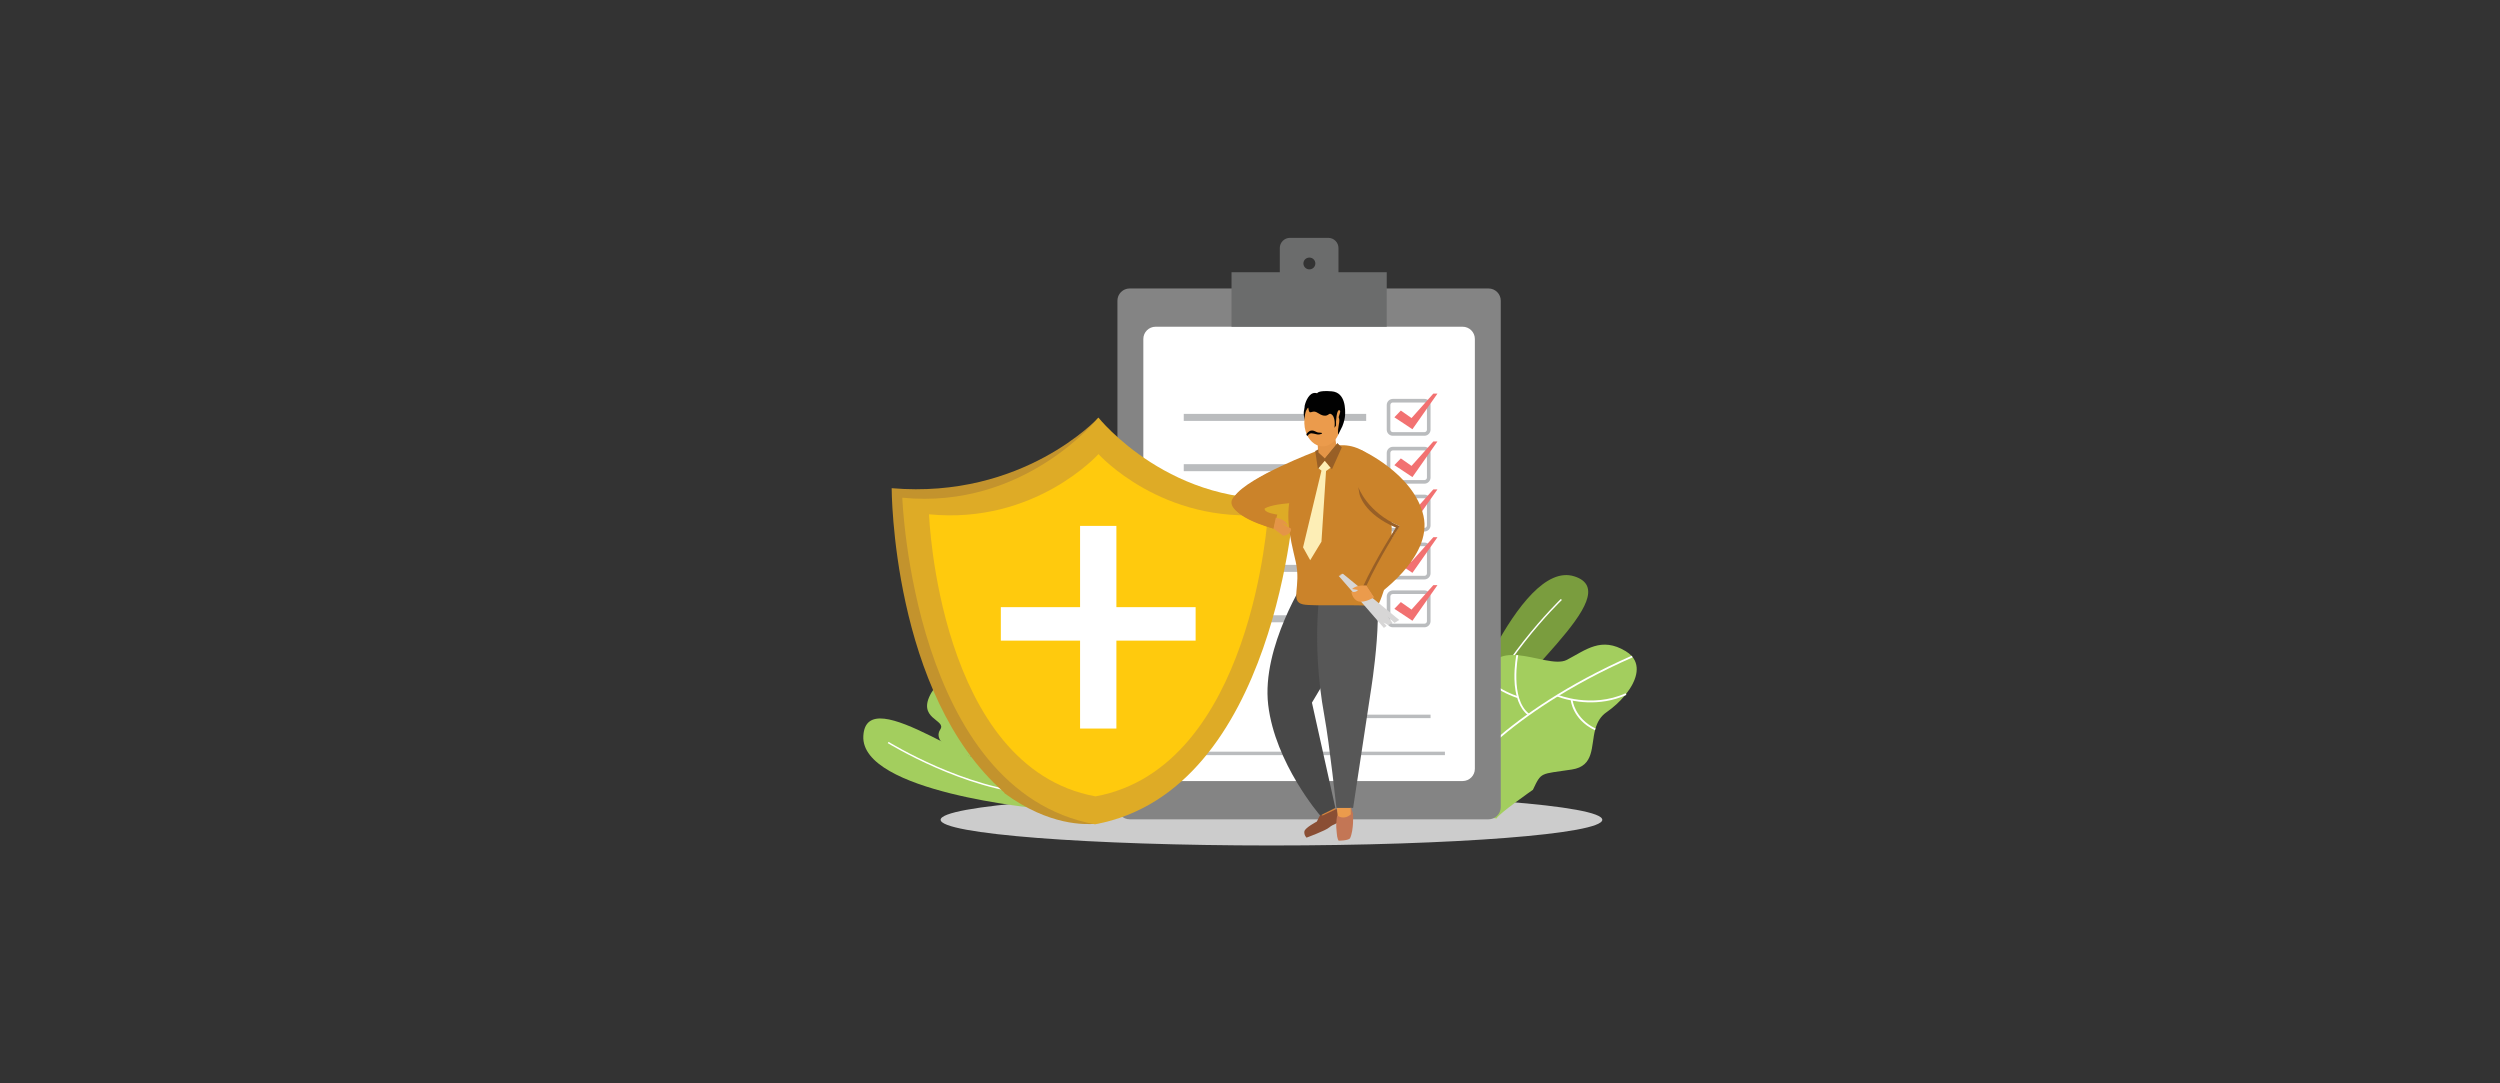 <?xml version="1.0" encoding="UTF-8"?>
<svg id="Layer_1" data-name="Layer 1" xmlns="http://www.w3.org/2000/svg" xmlns:xlink="http://www.w3.org/1999/xlink" viewBox="0 0 360 156">
  <rect x="0" y="0" width="360" height="156" fill="#333333" stroke="none"/>
  <defs>
    <clipPath id="clippath">
      <rect x="124.31" y="34.25" width="111.38" height="87.51" fill="none"/>
    </clipPath>
  </defs>
  <g clip-path="url(#clippath)">
    <g>
      <path d="m183.09,121.75c26.31,0,47.64-1.66,47.64-3.7s-21.33-3.7-47.64-3.7-47.64,1.66-47.64,3.7,21.33,3.7,47.64,3.7Z" fill="#ccc"/>
      <path d="m136.5,107.66s-2.05-1.2-1.1-2.62c.96-1.43-3.53-1.47-1.25-5.34,2.27-3.87,7.02,6.83,7.02,6.83l-.46,2.8-4.22-1.67Z" fill="#a3ce5e"/>
      <path d="m149.77,116.44s-25.91-2.35-25.45-10.47c.46-8.12,17.25,6.03,24.8,6.44l.65,4.03Z" fill="#a3ce5e"/>
      <path d="m149.43,114.18c-5.22-.19-10.78-2.18-14.53-3.81-4.06-1.77-6.92-3.53-6.95-3.54l-.11.18s2.9,1.78,6.98,3.56c3.76,1.64,9.35,3.64,14.6,3.83v-.21Z" fill="#fff"/>
      <path d="m209.64,105.75s9.01-25.3,17.05-22.76c8.05,2.54-10.49,15.7-12.83,23.15l-4.22-.39Z" fill="#7a9d3e"/>
      <path d="m212,105.98c1.53-5.17,4.95-10.22,7.56-13.54,2.83-3.61,5.32-6.02,5.35-6.04l-.15-.15s-2.53,2.45-5.37,6.06c-2.62,3.34-6.06,8.41-7.6,13.62l.21.06Z" fill="#fff"/>
      <path d="m211.87,117.67c2.55-.92,1.32-.05,3.64.19.19-.61,5.23-4.13,5.23-4.13,1.25-2.63,1.02-2.22,5.6-2.92,3.29-.5,2.73-3.35,3.37-5.77.01-.04.02-.09.04-.13.26-.9.7-1.74,1.6-2.36.95-.66,1.87-1.48,2.61-2.38.06-.07.12-.15.18-.22,1.46-1.84,2.15-3.92.89-5.41-.03-.04-.06-.07-.09-.1-.22-.24-.5-.46-.84-.67-3.51-2.12-5.7-.2-8.47,1.25-1.53.8-4.55-.47-7.15-.68-.04,0-.07,0-.11,0-2.06-.14-3.84.42-4.41,3.25,0,0,0,0,0,0-.01.06-.02.11-.03.17-1.29,6.26-3.44,4.89-7.43,7.32-.74.45-1.4.9-1.73,1.48-3.1,5.47,1.76,9.95,7.1,11.12Z" fill="#a3ce5e"/>
      <path d="m209.76,112.7l-.22-.15c.06-.1,6.69-9.85,25.44-18.13l.11.24c-18.68,8.25-25.26,17.94-25.33,18.04Z" fill="#fff"/>
      <path d="m218.5,100.52c-3.43-1.21-4.61-2.8-4.66-2.87l.22-.15s1.19,1.6,4.53,2.78l-.09.25Z" fill="#fff"/>
      <path d="m220.03,102.99c-1.21-.94-1.89-2.75-1.95-5.22-.04-1.85.27-3.45.28-3.46l.26.05c-.01.06-1.22,6.25,1.57,8.42l-.16.21Z" fill="#fff"/>
      <path d="m224.84,100.5c-.4-.12-.63-.22-.64-.22l.11-.24s4.85,2.01,9.78-.21l.11.24c-3.98,1.79-7.86.9-9.36.44Z" fill="#fff"/>
      <path d="m229.65,105.15c-1.67-.8-2.52-1.93-2.94-2.74-.46-.88-.52-1.57-.52-1.6l.26-.02s.26,2.66,3.32,4.12l-.11.24Z" fill="#fff"/>
      <path d="m214.35,41.54h-51.68c-.97,0-1.76.79-1.76,1.76v72.92c0,.97.79,1.76,1.76,1.76h51.68c.97,0,1.76-.79,1.76-1.76V43.3c0-.97-.79-1.76-1.76-1.76Z" fill="#848484"/>
      <path d="m210.62,47.05h-44.22c-.97,0-1.76.79-1.76,1.76v61.9c0,.97.79,1.76,1.76,1.76h44.22c.97,0,1.76-.79,1.76-1.76v-61.9c0-.97-.79-1.76-1.76-1.76Z" fill="#fff"/>
      <path d="m199.69,39.2h-22.35v7.85h22.35v-7.85Z" fill="#6b6c6c"/>
      <path d="m196.73,59.6h-26.27v1.01h26.27v-1.01Z" fill="#babcbe"/>
      <path d="m196.73,66.84h-26.27v1.01h26.27v-1.01Z" fill="#babcbe"/>
      <path d="m196.73,74.09h-26.27v1.01h26.27v-1.01Z" fill="#babcbe"/>
      <path d="m196.73,81.34h-26.27v1.01h26.27v-1.01Z" fill="#babcbe"/>
      <path d="m196.73,88.6h-26.27v1.01h26.27v-1.01Z" fill="#babcbe"/>
      <path d="m206,102.91h-13.26v.5h13.26v-.5Z" fill="#babcbe"/>
      <path d="m208.07,108.24h-39.09v.5h39.09v-.5Z" fill="#babcbe"/>
      <path d="m205.12,62.75h-4.55c-.49,0-.88-.39-.88-.88v-3.55c0-.48.4-.88.88-.88h4.55c.49,0,.88.39.88.88v3.55c0,.48-.4.88-.88.88Zm-4.55-4.79c-.2,0-.36.16-.36.36v3.55c0,.2.16.36.36.36h4.55c.2,0,.36-.16.36-.36v-3.55c0-.2-.16-.36-.36-.36h-4.55Z" fill="#babcbe"/>
      <path d="m206.98,56.7l-3.59,5.11-2.6-1.72.93-.97,1.54,1.08,3.14-3.52h.58Z" fill="#f27171"/>
      <path d="m205.12,69.65h-4.55c-.49,0-.88-.39-.88-.88v-3.55c0-.48.4-.88.88-.88h4.55c.49,0,.88.39.88.88v3.55c0,.48-.4.88-.88.88Zm-4.55-4.79c-.2,0-.36.16-.36.36v3.55c0,.2.16.36.36.36h4.55c.2,0,.36-.16.36-.36v-3.55c0-.2-.16-.36-.36-.36h-4.55Z" fill="#babcbe"/>
      <path d="m206.98,63.59l-3.59,5.11-2.6-1.72.93-.97,1.54,1.08,3.14-3.52h.58Z" fill="#f27171"/>
      <path d="m205.12,76.54h-4.55c-.49,0-.88-.39-.88-.88v-3.55c0-.48.4-.88.88-.88h4.55c.49,0,.88.39.88.88v3.55c0,.48-.4.88-.88.88Zm-4.55-4.79c-.2,0-.36.16-.36.36v3.55c0,.2.16.36.36.36h4.55c.2,0,.36-.16.36-.36v-3.55c0-.2-.16-.36-.36-.36h-4.55Z" fill="#babcbe"/>
      <path d="m206.98,70.49l-3.59,5.11-2.6-1.72.93-.97,1.54,1.08,3.14-3.52h.58Z" fill="#f27171"/>
      <path d="m205.12,83.44h-4.55c-.49,0-.88-.39-.88-.88v-3.55c0-.48.4-.88.88-.88h4.55c.49,0,.88.39.88.88v3.55c0,.48-.4.88-.88.88Zm-4.55-4.79c-.2,0-.36.16-.36.36v3.55c0,.2.16.36.36.36h4.55c.2,0,.36-.16.36-.36v-3.55c0-.2-.16-.36-.36-.36h-4.55Z" fill="#babcbe"/>
      <path d="m206.98,77.38l-3.59,5.11-2.6-1.72.93-.97,1.54,1.08,3.14-3.52h.58Z" fill="#f27171"/>
      <path d="m205.12,90.33h-4.55c-.49,0-.88-.39-.88-.88v-3.55c0-.48.4-.88.88-.88h4.55c.49,0,.88.39.88.88v3.55c0,.48-.4.88-.88.88Zm-4.55-4.79c-.2,0-.36.16-.36.36v3.55c0,.2.16.36.36.36h4.55c.2,0,.36-.16.36-.36v-3.55c0-.2-.16-.36-.36-.36h-4.55Z" fill="#babcbe"/>
      <path d="m206.98,84.28l-3.59,5.11-2.6-1.72.93-.97,1.54,1.08,3.14-3.52h.58Z" fill="#f27171"/>
      <path d="m158.17,60.15s-10.81,11.77-29.77,10.15c0,0,0,29.64,16.2,43.82l.05.11c6.49,4.77,11.7,4.48,13.02,4.41l.5-58.49Z" fill="#c3932d"/>
      <path d="m158.17,60.14s-10.58,13.28-28.24,11.53c0,0,1.54,42.2,27.75,47.03,26.22-4.82,28.74-47.03,28.74-47.03-17.66,1.75-28.24-11.53-28.24-11.53Z" fill="#deab26"/>
      <path d="m158.18,65.39s-9.14,10.18-24.4,8.67c0,0,1.33,36.46,23.97,40.62,22.65-4.17,24.83-40.62,24.83-40.62-15.26,1.51-24.4-8.67-24.4-8.67Z" fill="#ffca0d"/>
      <path d="m160.76,87.43h11.41v4.82h-11.41v12.66h-5.23v-12.66h-11.41v-4.82h11.41v-11.7h5.23v11.7Z" fill="#fff"/>
      <path d="m188.38,58.17c-.13-.03-1.05.76-.43,2.44l.43-2.44Z" fill="#010101"/>
      <path d="m190.32,117.28l.54,1.41s1.61-.13,1.67-.88c.06-.75-.46-1.95-.46-1.95l-1.75,1.41Z" fill="#d5843d"/>
      <path d="m190.37,117.42l-.15-.27-.2.38-.4.78s-1.7.88-1.79,1.41c-.08.53.31.9.31.9,0,0,2.77-1.02,3.27-1.47.5-.45,1.7-.84,1.7-.84l-.66-1.82-1.92.91-.18.03Z" fill="#8a4e34"/>
      <path d="m192.48,116l.17,1.73s.22,1.27,1.19,1.04c.97-.23.73-.52.73-.52l-.06-2.08-2.03-.17Z" fill="#eb9b4c"/>
      <path d="m183.39,76.12s-7.54-1.91-5.59-4.69c1.96-2.78,11.81-6.49,11.81-6.49l-1.78,7.4s-6.68.1-6.03,1.59c.21.48,1.76.99,1.76.99l-.17,1.21Z" fill="#cb832a"/>
      <path d="m188.09,83.23s-6.46,9.88-5.47,18.27c.99,8.42,7.48,15.93,7.48,15.93l2.19-1.09-3.37-15.16,4.91-8.25s5.01-4.85,4.03-6.91c-.98-2.06-9.78-2.79-9.78-2.79Z" fill="#484848"/>
      <path d="m190.26,83.8s-1.59,8.12.45,19.29c.75,4.09,1.73,13.25,1.73,13.25h2.41l2.53-16.71s2.32-13.99,0-16.93c-2.32-2.94-7.12,1.09-7.12,1.09Z" fill="#575757"/>
      <path d="m190.94,64.72s-2.42-.51-4.36,4.24c-1.9,4.67-.83,8.27,0,11.91.83,3.64-.89,5.72,1.05,6.16,1.39.32,8.39-.09,10.71.33,0,0,2.83-4.93,1.86-14.6-.98-9.67-7.72-9.21-9.26-8.04Z" fill="#cb832a"/>
      <path d="m195.55,70.11s1.25,3.64,5.96,5.63c0,0-2.89,4.47-4.77,8.55l1.13,1.74s8.5-5.63,7.11-11.75c-1.39-6.13-9.07-9.53-9.07-9.53l-.36,5.36Z" fill="#cb832a"/>
      <path d="m195.59,70.13s1.25,3.64,5.96,5.63c0,0-2.89,4.47-4.77,8.55l1.05,1.62c-.29.21-.46.33-.46.33l-1.13-1.74c1.88-4.09,4.77-8.55,4.77-8.55-4.71-1.99-5.25-4.85-5.25-4.85l-.17-.99Z" fill="#985f26"/>
      <path d="m192.08,61.75l.45,3.03-1.61,2.58-1.08-1.48-.17-3.61,2.41-.52Z" fill="#e49547"/>
      <path d="m188.1,58.99s.12-2.04,1.04-2.24c.93-.19,3.56-.96,3.83,1.47.27,2.43.27,4.82-1.55,5.82-1.82,1-4.45-1.2-3.33-5.05Z" fill="#eb9b4c"/>
      <path d="m192.33,64.18l.25-.35.64.59-1.42,3.16-1.04-1.22-.98,1.2-.39-2.62.45-.23.02.46.93.85,1.55-1.85Z" fill="#985f26"/>
      <path d="m183.39,76.12s-8.07-2.37-5.59-4.69c2.42-2.27,5.38-3.59,5.38-3.59l-.55,3.17s-1.14.93-.49,2.41c.21.48,1.79.68,1.79.68l-.53,2.02Z" fill="#cb832a"/>
      <path d="m183.71,74.57l-.32,1.54,1.39,1.05s1.21-.14,1.13-1.04l-1.26-.73s.52.13.84.27c0,0-.34-.91-1.78-1.1Z" fill="#e49547"/>
      <path d="m188.39,58.7s-.21.11-.37.58c0,0-.32-.4-.07-1.15.24-.76.81-1.81,1.72-1.49,0,0,.08-.46,2.1-.29,2.02.17,1.96,2.65,1.92,3.45-.05.8-.39,1.58-.39,1.58l-.6,1.21s-.11-.38.09-1.43-.09-.87.01-1.21c.1-.34.35-.88.02-.89-.33,0-.48,1.56-.43,2.23l-.23.31s.26-1.68-.56-2.01c-.33-.13-.46.78-1.88-.15-.88-.57-1.17.6-1.33-.75Z" fill="#010101"/>
      <path d="m188.15,62.48s.28-.45.7-.48c.56-.04.61.31,1.19.3.51,0,.4.19-.06.26-.37.05-.6-.12-1.11-.16-.37-.03-.58.37-.58.37,0,0-.24-.08-.14-.29Z" fill="#010101"/>
      <path d="m192.65,117.49s.91.65,1.87-.23v-1.08s.32.98.32.98c0,0,.14,2.36-.44,3.57-.33.33-1.63.33-1.63.33,0,0-.23-.21-.29-1.24-.03-.44-.11-.77-.02-1.74s.19-.59.19-.59Z" fill="#c37655"/>
      <path d="m192.77,82.93l6.51,7.49.4-.29-.46-.48.7.35.6-.33-.73-.89,1.02.92.68-.43-8.08-6.63h-.22l.02.08h-.17s0,.13,0,.13l-.26.08Z" fill="#d7d6d6"/>
      <path d="m196.78,84.31s-1.52-.12-2.07.51l.84.14s-.23.41-.97.25c0,0,.18,1.18,1.08,1.4.9.22,2.23-.6,2.23-.6l-1.11-1.7Z" fill="#eb9b4c"/>
      <path d="m190.76,66.37l.84.99-.65.47-.66,10.17-1.62,2.67-1.03-1.85,2.65-11.05-.43-.34.9-1.05Z" fill="#fdeeb6"/>
      <path d="m190.75,66.37l.03-.34,1.8-2.2.17.16-2,2.38Z" fill="#976026"/>
      <path d="m191.27,34.25h-5.51c-.81,0-1.47.66-1.47,1.47v6.97h8.45v-6.97c0-.81-.66-1.47-1.47-1.47Zm-2.72,4.54c-.47,0-.86-.38-.86-.85s.38-.85.86-.85.86.38.86.85-.38.85-.86.85Z" fill="#6b6c6c"/>
    </g>
  </g>
</svg>